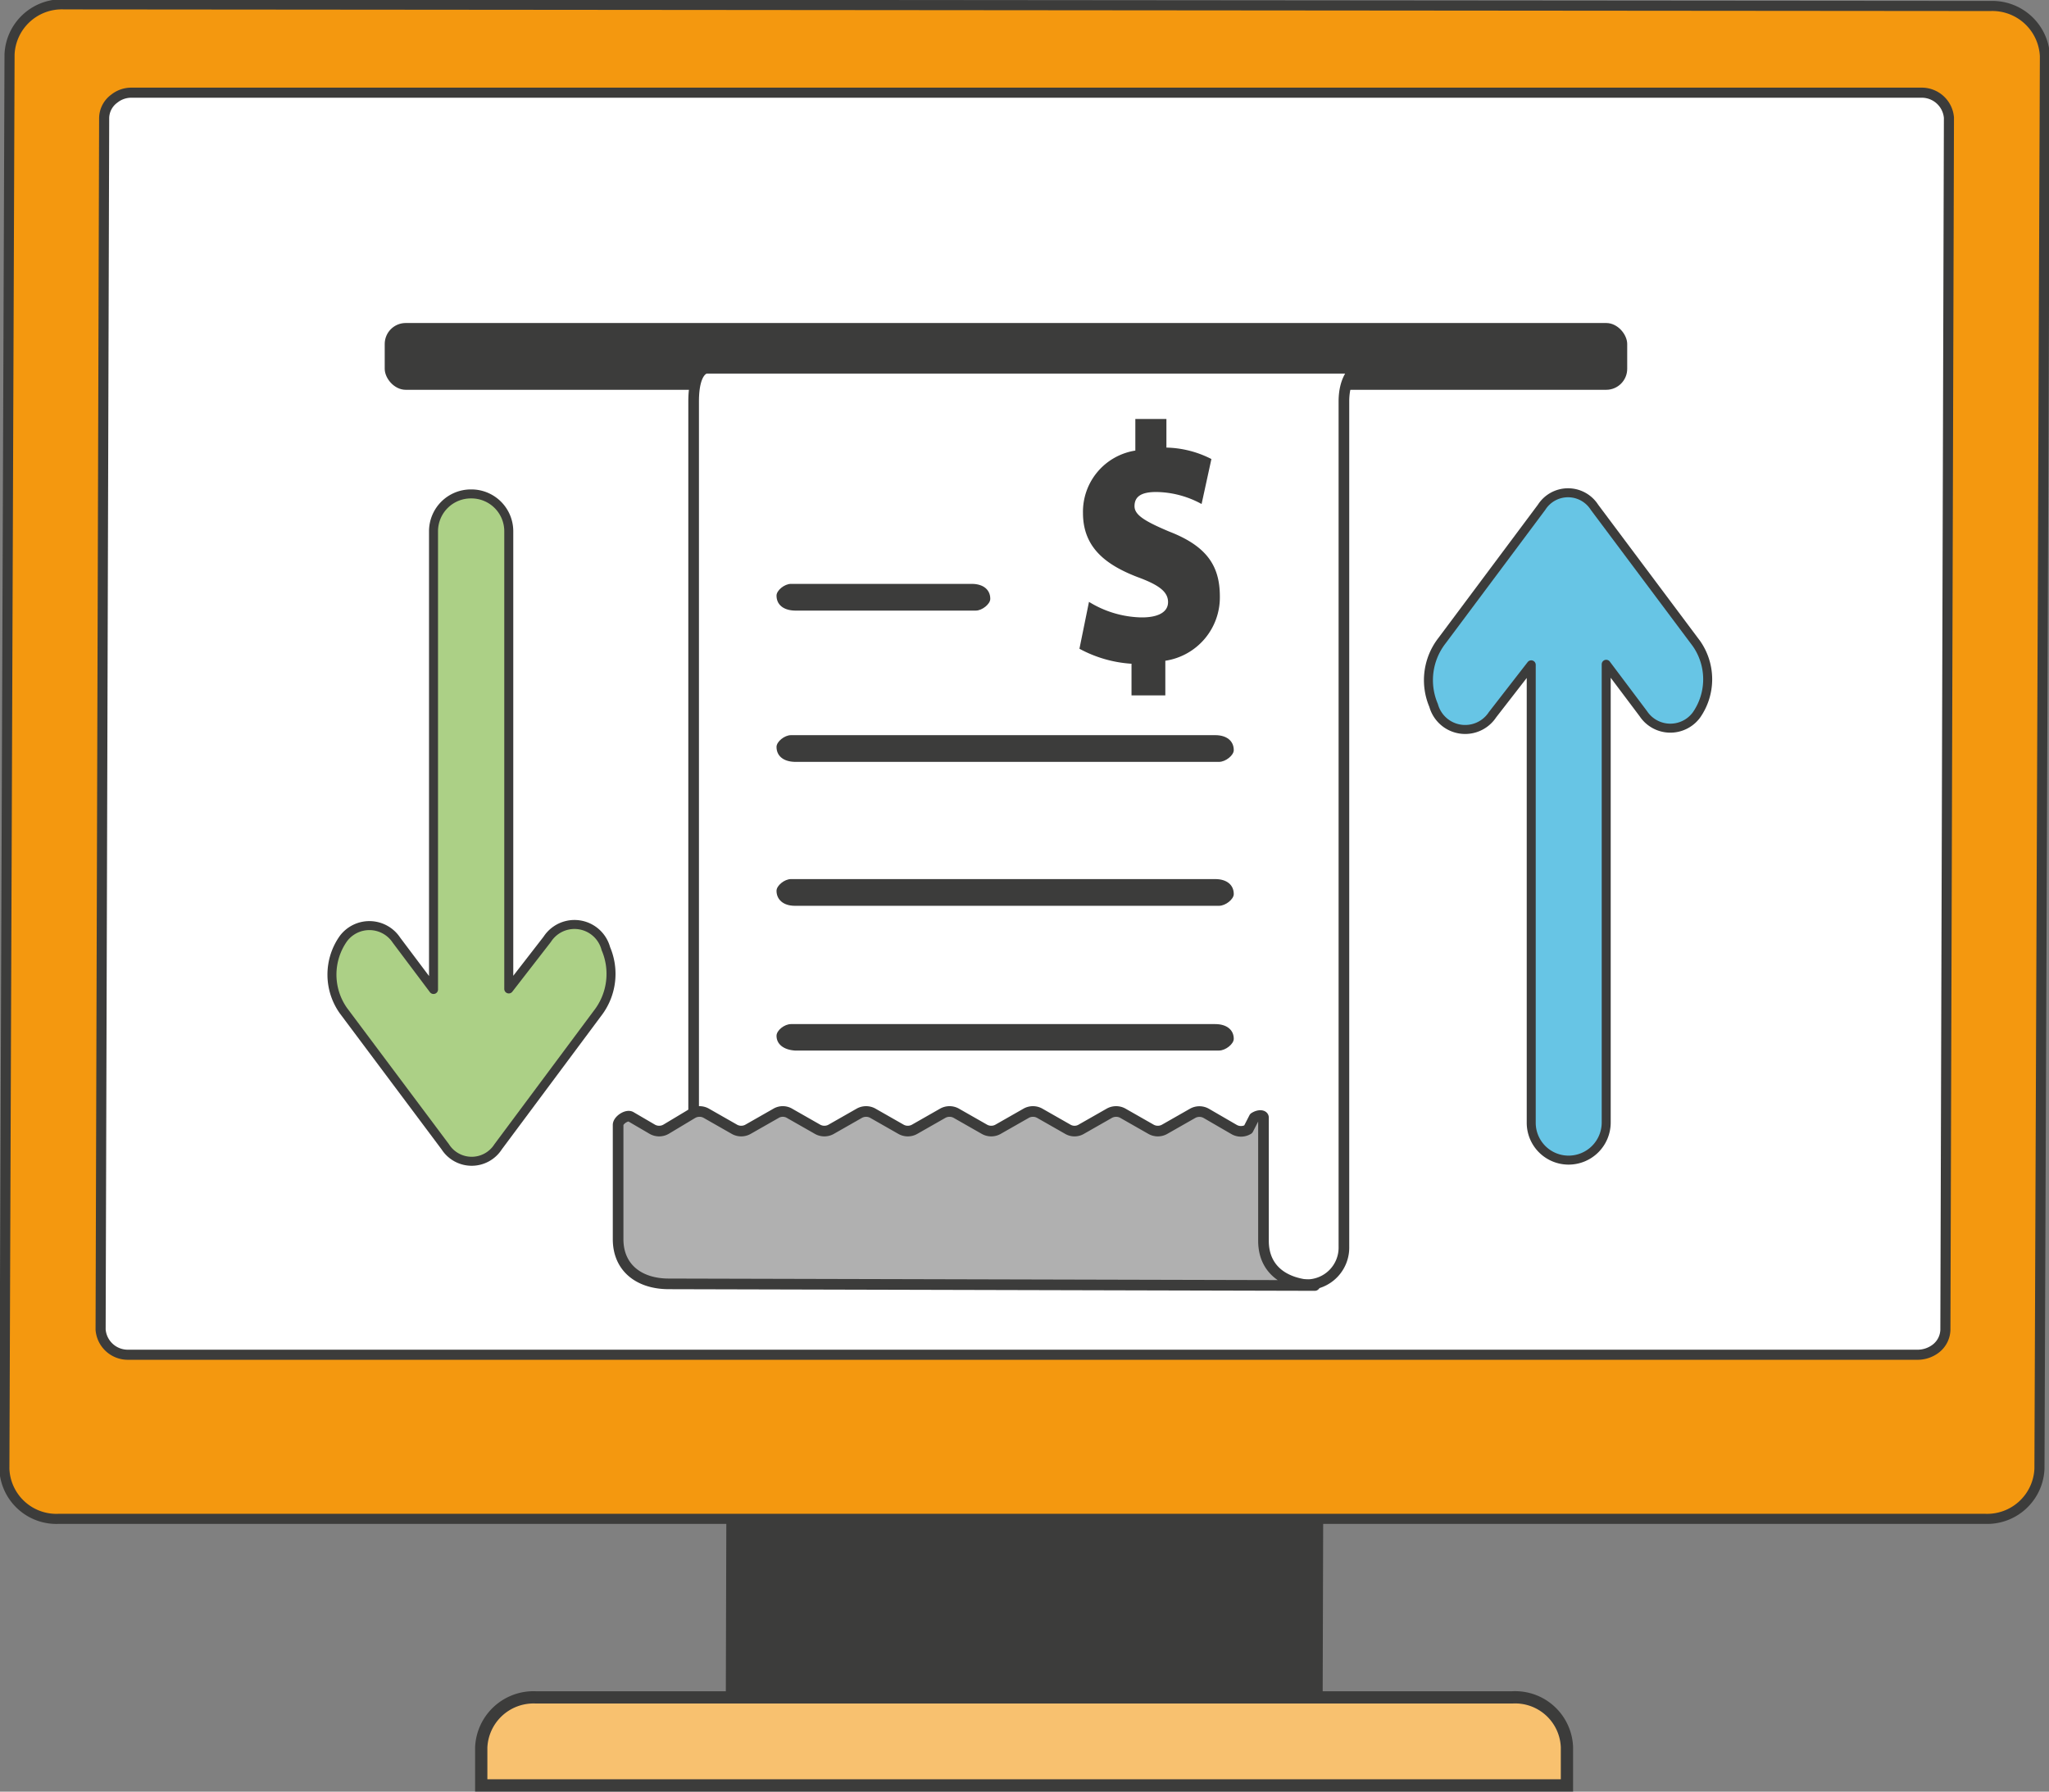 <?xml version="1.0" encoding="UTF-8"?> <svg xmlns="http://www.w3.org/2000/svg" viewBox="0 0 75.15 65.73"><rect x="0" y="0" width="75.15" height="65.73" fill="#808080" stroke="none"/><defs><style>.cls-1{fill:#f8c16f;stroke-width:0.45px;}.cls-1,.cls-3,.cls-4,.cls-5,.cls-6,.cls-8,.cls-9{stroke:#3c3c3b;}.cls-1,.cls-3,.cls-4{stroke-miterlimit:10;}.cls-2{fill:#3c3c3b;}.cls-3{fill:#f4980f;}.cls-3,.cls-4{stroke-width:0.37px;}.cls-4,.cls-5{fill:#fff;}.cls-5,.cls-6,.cls-8,.cls-9{stroke-linejoin:round;}.cls-5,.cls-6{stroke-width:0.39px;}.cls-6{fill:#b0b0b0;}.cls-7{isolation:isolate;}.cls-8{fill:#67c5e5;}.cls-8,.cls-9{stroke-width:0.33px;}.cls-9{fill:#acd086;}</style></defs><g id="Layer_2" data-name="Layer 2"><g id="Layer_1-2" data-name="Layer 1"><path class="cls-1" d="M57.47,65.5V64.1a1.9,1.9,0,0,0-2-1.83l-35.82,0a1.92,1.92,0,0,0-2,1.84V65.5Z"></path><polygon class="cls-2" points="26.64 55.45 26.62 62.35 48.51 62.48 48.53 55.58 26.64 55.45"></polygon><path class="cls-3" d="M73,.22a1.93,1.93,0,0,1,2,1.84L74.8,53.88a1.92,1.92,0,0,1-2,1.84l-70.64,0a1.91,1.91,0,0,1-2-1.83L.35,2a1.92,1.92,0,0,1,2-1.84Z"></path><path class="cls-4" d="M3.82,4.32a.9.9,0,0,1,.37-.7,1,1,0,0,1,.63-.22l65.66,0a1,1,0,0,1,1,.92l-.13,44.46a.9.9,0,0,1-.36.7,1.1,1.1,0,0,1-.64.22l-65.66,0a1,1,0,0,1-1-.92Z"></path><rect class="cls-2" x="14.11" y="11.85" width="45.57" height="2.45" rx="0.77"></rect><path class="cls-5" d="M25.44,42.54V14.73c0-1.22.47-1.22.47-1.22H49.76s-.47.28-.47,1.22v31a1.36,1.36,0,0,1-1.38,1.4A1.91,1.91,0,0,1,46,45.77"></path><path class="cls-6" d="M46,41c.17-.11.34-.09.34,0v4.52c0,1.06.78,1.6,1.88,1.64L24.53,47.1c-1.09,0-1.86-.59-1.86-1.64V41.27c0-.18.33-.39.47-.3l.77.45a.51.51,0,0,0,.53,0l.95-.57a.51.51,0,0,1,.53,0l1,.57a.51.51,0,0,0,.53,0l1-.57a.49.49,0,0,1,.52,0l1,.57a.51.51,0,0,0,.53,0l1-.57a.51.51,0,0,1,.53,0l1,.57a.51.51,0,0,0,.53,0l1-.57a.51.51,0,0,1,.53,0l1,.57a.51.51,0,0,0,.53,0l1-.57a.51.51,0,0,1,.53,0l1,.57a.49.49,0,0,0,.52,0l1-.57a.51.51,0,0,1,.53,0l1,.57a.51.51,0,0,0,.53,0l1-.57a.51.51,0,0,1,.52,0l1,.58a.51.51,0,0,0,.53,0Z"></path><path class="cls-2" d="M28.48,21.85h0c0-.19.29-.43.53-.43l6.63,0c.42,0,.68.21.68.55h0c0,.19-.3.43-.53.43l-6.64,0C28.73,22.39,28.48,22.18,28.48,21.85Z"></path><path class="cls-2" d="M28.48,27.4h0c0-.19.29-.43.53-.43l15.56,0c.42,0,.68.21.68.55h0c0,.19-.3.43-.54.43l-15.56,0C28.73,27.94,28.48,27.73,28.48,27.4Z"></path><path class="cls-2" d="M28.48,32.68h0c0-.19.29-.43.53-.43l15.56,0c.42,0,.68.21.68.55h0c0,.19-.3.43-.54.43l-15.56,0C28.73,33.23,28.48,33,28.48,32.68Z"></path><path class="cls-2" d="M28.48,38h0c0-.2.29-.43.53-.43l15.56,0c.42,0,.68.21.68.54h0c0,.19-.3.43-.54.43l-15.56,0C28.73,38.51,28.48,38.3,28.48,38Z"></path><g class="cls-7"><path class="cls-2" d="M42.86,15.37l-1.22,0v1.16a2.27,2.27,0,0,0-1.92,2.29c0,1.26.83,1.9,2,2.35.79.29,1.12.54,1.12.92s-.39.57-1,.56a3.8,3.8,0,0,1-1.9-.57l-.35,1.72a4.61,4.61,0,0,0,1.91.55v1.16l1.24,0V24.24a2.35,2.35,0,0,0,2-2.36c0-1.13-.49-1.85-1.86-2.38-.9-.38-1.27-.61-1.27-.93s.2-.53.83-.52a3.54,3.54,0,0,1,1.63.44l.36-1.65a3.79,3.79,0,0,0-1.65-.42V15.37"></path></g><path class="cls-8" d="M56.16,24.39V41.18a1.37,1.37,0,0,0,1.37,1.38h0a1.38,1.38,0,0,0,1.38-1.38V24.37l1.36,1.81a1.19,1.19,0,0,0,1.95.05,2.29,2.29,0,0,0,0-2.62l-3.74-5a1.15,1.15,0,0,0-1.94,0l-3.65,4.89a2.36,2.36,0,0,0-.31,2.38,1.2,1.2,0,0,0,2.16.34Z"></path><path class="cls-9" d="M18.66,36.28V19.49a1.37,1.37,0,0,0-1.38-1.37h0a1.37,1.37,0,0,0-1.38,1.37V36.3l-1.36-1.81a1.19,1.19,0,0,0-1.95-.05,2.29,2.29,0,0,0,0,2.63l3.74,5a1.15,1.15,0,0,0,1.94,0l3.64-4.89a2.36,2.36,0,0,0,.31-2.38,1.19,1.19,0,0,0-2.15-.34Z"></path></g></g></svg> 